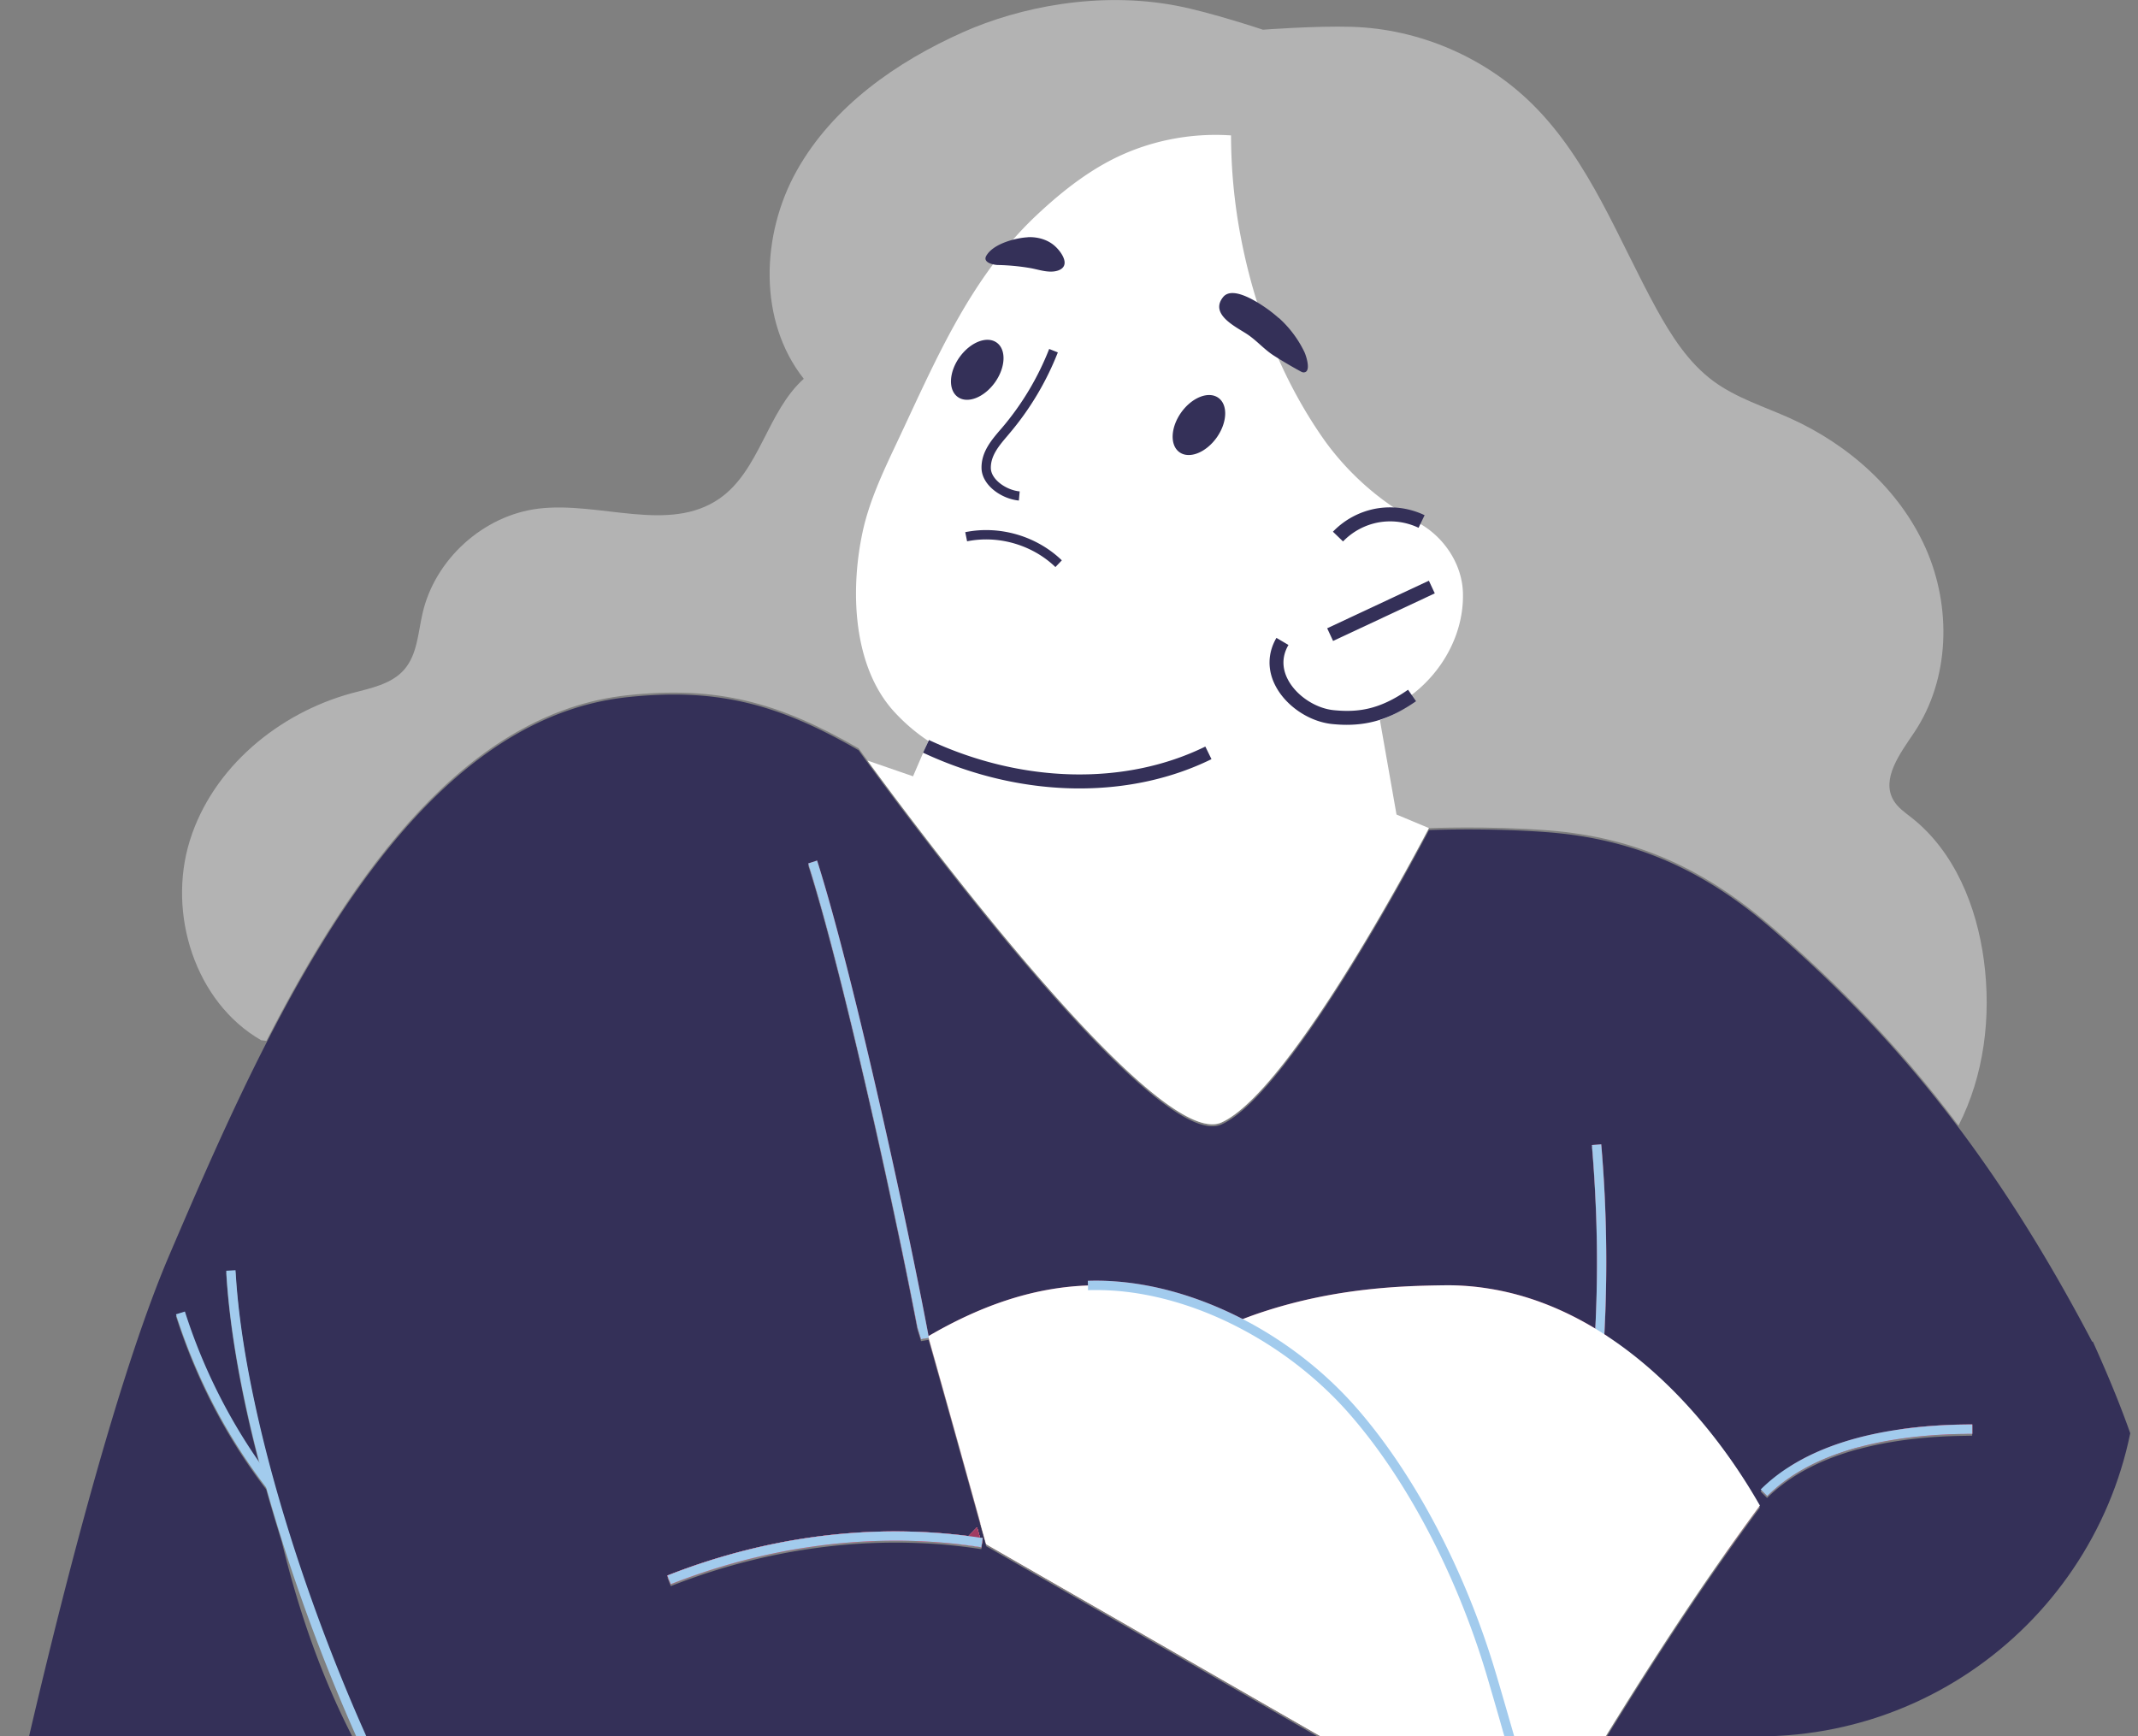 <svg width="197" height="160" fill="none" xmlns="http://www.w3.org/2000/svg"><rect width="100%" height="100%" fill="#808080" stroke="none"/><g clip-path="url(#clip0_566_933)"><path opacity=".4" d="M24.06 95.852l.49.06c8.026-15.705 18.547-30.284 33.27-31.849 8.25-.877 13.884.62 21.293 4.891 0 0 .291.405.823 1.135 4.562 6.232 26.703 35.975 32.602 33.353 6.526-2.905 18.934-26.76 19.131-27.13 0 0 5.471-.231 11.045.207 8.172.653 14.543 3.645 20.726 9.043 5.788 5.046 11.414 10.685 17.022 18.155 2.366-4.624 3.027-10.04 2.341-15.206-.661-4.995-2.702-10.032-6.646-13.152-.617-.482-1.286-.937-1.681-1.608-1.175-2.003.626-4.35 1.921-6.284 3.276-4.908 3.439-11.544 1.046-16.943-2.401-5.398-7.117-9.559-12.494-11.983-2.384-1.074-4.939-1.857-7.048-3.404-2.307-1.693-3.894-4.178-5.274-6.68-3.533-6.446-6.157-13.607-11.362-18.79-4.399-4.384-10.496-7.006-16.696-7.195-3.327-.104-8.198.266-8.198.266s-4.793-1.599-7.906-2.2c-7.22-1.393-14.569.137-19.68 2.406-6.19 2.751-12.048 6.86-15.366 12.774-3.319 5.923-3.567 13.866.643 19.187-3.379 3.026-4.048 8.45-7.77 11.038-4.673 3.24-11.061.232-16.695.928-5.068.627-9.535 4.676-10.667 9.662-.412 1.797-.48 3.79-1.69 5.175-1.174 1.34-3.07 1.702-4.793 2.158-6.774 1.83-12.863 6.868-14.955 13.59-2.092 6.714.48 14.889 6.569 18.396z" fill="#fff"/><path d="M85.072 69.367l.292-.679.017-.043.154-.37a17.023 17.023 0 01-3.258-2.82c-3.67-4.142-3.945-10.994-2.813-16.349.609-2.888 1.887-5.588 3.147-8.261 3.593-7.599 6.766-15.318 13.06-21.164 2.032-1.89 4.219-3.636 6.68-4.917 3.396-1.762 7.272-2.544 11.079-2.286a50.3 50.3 0 00.909 9.421c1.243 6.499 3.687 12.86 7.452 18.319 1.732 2.518 4.15 4.942 6.92 6.73a7.359 7.359 0 012.298.662l-.283.585c2.341 1.28 4.022 3.825 4.073 6.481.086 3.765-1.929 7.341-4.965 9.534l.369.532c-1.046.731-2.041 1.264-3.053 1.625l1.527 8.69 2.984 1.247c-.198.37-12.606 24.224-19.131 27.13-5.9 2.622-28.04-27.121-32.603-33.353l4.202 1.452.935-2.174.008.008z" fill="#fff"/><path d="M146.684 105.514c.163 1.908.283 3.834.361 5.751l.866.112a126.2 126.2 0 00-.369-5.932l-.858.069zM74.473 79.562c1.733 5.442 3.954 14.425 5.977 23.356l.9.112c-2.04-9.052-4.304-18.207-6.062-23.734l-.815.266zm27.707 38.485c.137.155.265.301.403.447.145.164.291.318.437.473 2.444 2.631 4.639 4.41 6.388 4.934.378.112.729.172 1.064.164 1.166-.026 2.487-.593 3.919-1.599.102-.06.205-.138.308-.215a8 8 0 00.463-.353c.395-.3.798-.636 1.201-1.005-.609.197-1.226.421-1.852.662-3.996-2.063-8.258-3.31-12.331-3.508z" fill="#A2CBED"/><path d="M93.879 46.14l.077-.86c-1.218-.111-2.641-1.083-2.658-2.148-.017-1.16.771-2.08 1.526-2.966l.172-.206a26.537 26.537 0 004.476-7.488l-.798-.318a25.678 25.678 0 01-4.33 7.247l-.172.198c-.823.962-1.758 2.054-1.732 3.533.026 1.573 1.827 2.836 3.439 2.991v.017zm-5.463-13.23c-.986 1.385-1.063 3.027-.162 3.671.9.645 2.426.043 3.421-1.34.986-1.385 1.063-3.027.163-3.671-.9-.645-2.427-.043-3.421 1.34zM108.842 38c-.986 1.384-1.063 3.026-.163 3.67.901.645 2.427.043 3.422-1.34.986-1.385 1.063-3.027.163-3.671-.901-.645-2.427-.043-3.422 1.34zm8.987-8.691a13.81 13.81 0 00-.874-.713c-.875-.637-3.362-2.347-4.262-1.213-1.269 1.6 1.235 2.751 2.238 3.422.9.601 1.552 1.4 2.478 1.985.789.499 1.586.972 2.41 1.419.103.06.223.12.343.103.694-.06.163-1.608.017-1.9a10.144 10.144 0 00-2.341-3.112l-.009.009zm-23.127-7.453c.909-.043 1.895.224 2.58.894.584.559 1.382 1.762.215 2.175-.797.275-1.732-.069-2.52-.215a20.166 20.166 0 00-3.045-.292c-.352-.009-1.415-.207-1.055-.843.66-1.16 2.822-1.667 3.825-1.71v-.009zm2.547 30.396l.591-.619c-2.324-2.243-5.736-3.24-8.9-2.596l.17.843c2.89-.585 6.012.326 8.139 2.372zm2.229 20.398c4.314 0 8.481-.893 12.151-2.698l-.566-1.16c-7.391 3.627-16.91 3.403-25.468-.603l-.54 1.17c4.682 2.192 9.647 3.292 14.423 3.292z" fill="#343058"/><path d="M162.231 137.243l.609.61c2.229-2.226 5.205-3.628 8.352-4.487h.025c3.336-.903 6.86-1.212 9.905-1.238l.608-.439v-.429c-2.015 0-4.27.111-6.568.438-3.559.499-7.212 1.513-10.23 3.421a15.084 15.084 0 00-2.701 2.132v-.008zm-25.014-18.491l9.004 10.238.24.267.78.885 11.611 13.187a227.95 227.95 0 013.31-4.591c-3.276-5.751-8.078-11.665-14.072-15.61a3.967 3.967 0 00-.265-.172c.205-3.851.231-7.72.085-11.579a124.862 124.862 0 00-.368-5.932l-.858.069c.163 1.908.283 3.834.36 5.751.155 3.713.137 7.444-.051 11.166-2.993-1.805-6.269-3.12-9.776-3.679z" fill="#A03C62"/><path d="M25.947 142.019s0 .043.017.06c1.63 6.645 3.722 12.585 6.663 18.258H2.597c3.91-16.797 8.712-34.66 13-44.674 2.624-6.129 5.565-12.955 8.952-19.574 8.026-15.705 18.548-30.284 33.271-31.848 8.25-.877 13.884.618 21.292 4.89 0 0 .292.405.824 1.135 4.561 6.233 26.702 35.975 32.602 33.354 6.526-2.906 18.934-26.76 19.131-27.13 0 0 5.471-.232 11.045.206 8.172.654 14.543 3.645 20.726 9.044 5.788 5.046 11.413 10.685 17.021 18.155 4.091 5.441 8.181 11.862 12.314 19.737l.06-.018c6.269 13.857 8.395 23.657 4.331 36.723h-49.307c3.481-5.656 7.177-11.415 10.993-16.831a225.05 225.05 0 013.31-4.59c-3.276-5.751-8.078-11.665-14.072-15.611-.085-.06-.18-.12-.265-.172.205-3.851.231-7.719.085-11.579a124.738 124.738 0 00-.368-5.931l-.858.068c.163 1.909.283 3.834.36 5.751a121.27 121.27 0 01-.051 11.167c-2.993-1.806-6.269-3.121-9.776-3.68a23.658 23.658 0 00-4.15-.309c-3.808.052-9.904.215-16.704 2.45-.609.198-1.227.421-1.853.662-3.996-2.063-8.257-3.31-12.331-3.507a21.078 21.078 0 00-1.946-.018l.017.43c-5.3.181-10.162 2.02-14.69 4.659-.985-5.235-2.52-12.627-4.21-20.089-2.04-9.052-4.304-18.207-6.062-23.734l-.815.267c1.732 5.44 3.953 14.424 5.977 23.355a678.31 678.31 0 012.212 10.135c.009.026.009.052.018.078a479.798 479.798 0 011.852 9.18c.111.37.223.731.334 1.092l.292-.052.403-.068c2.17 7.693 3.944 14.097 4.785 17.132.334 1.212.523 1.882.523 1.882l31.102 17.863H33.827c-4.081-9.077-8.069-20.304-10.324-30.731a.258.258 0 01-.017-.086c-.935-4.307-1.57-8.476-1.784-12.293l-.857.052c.308 5.39 1.432 11.45 3.044 17.631a51.71 51.71 0 01-6.852-13.883l-.823.258c1.87 5.837 4.665 11.201 8.31 15.954.445 1.591.925 3.19 1.423 4.78zm136.884-3.997c2.23-2.218 5.205-3.619 8.352-4.479h.026c3.336-.903 6.86-1.212 9.904-1.238.206-.008.412-.009.609-.009v-.859c-2.015 0-4.27.112-6.569.438-3.558.499-7.211 1.513-10.23 3.422a15.104 15.104 0 00-2.701 2.131l.6.602.009-.008zm-101.023 8.132c8.678-3.422 17.862-4.685 26.668-3.671.652.077 1.304.163 1.947.266l.043-.292v-.017l.086-.542c-.086-.008-.163-.025-.25-.034-.085-.284-.17-.602-.274-.954-.265.275-.531.541-.788.808-9.15-1.178-18.711.077-27.75 3.636l.318.8z" fill="#343058"/><path d="M74.473 79.554c1.733 5.441 3.954 14.424 5.977 23.355.78 3.456 1.535 6.903 2.213 10.135.008.026.008.052.017.078a482.142 482.142 0 011.852 9.18c.112.37.223.731.334 1.092l.292-.051.403-.069a3766.515 3766.515 0 015.308 19.015l31.102 17.862h16.481v-.765c0-.971 0-1.96.052-2.948.197-5.201 1.054-10.591 3.078-15.301a165.769 165.769 0 004.648-12.155c.128-.379.257-.748.377-1.126a116.82 116.82 0 001.149-3.611c.12-.378.232-.748.343-1.126a4.98 4.98 0 00-.266-.172c.206-3.851.232-7.719.086-11.579a123.435 123.435 0 00-.369-5.931l-.857.068c.163 1.909.283 3.834.36 5.751.154 3.714.137 7.445-.051 11.167-2.993-1.805-6.269-3.121-9.776-3.679a23.569 23.569 0 00-4.15-.31c-3.808.052-9.905.215-16.705 2.45-.609.198-1.226.421-1.852.662-3.996-2.063-8.258-3.31-12.331-3.507a21.081 21.081 0 00-1.946-.018l.017.43c-5.3.181-10.162 2.02-14.69 4.659-.986-5.235-2.52-12.627-4.21-20.089-2.04-9.052-4.304-18.207-6.062-23.734l-.815.267h-.009zM61.49 145.177l.318.799c8.678-3.421 17.862-4.685 26.669-3.67.651.077 1.303.163 1.946.266l.043-.292v-.017l.086-.542c-.086-.008-.163-.026-.249-.034-.086-.284-.171-.602-.274-.954-.266.275-.532.541-.79.808-9.149-1.178-18.71.077-27.748 3.636z" fill="#A03C62"/><path d="M146.359 130.28l.857.094.026-.232c.214-1.96.386-3.92.506-5.888.034-.43.06-.868.077-1.298a126.2 126.2 0 00-.283-17.511l-.858.069c.163 1.908.283 3.834.361 5.751.154 3.713.137 7.444-.052 11.166a104.789 104.789 0 01-.394 5.433 26.26 26.26 0 01-.138 1.393c-.025.344-.068.679-.102 1.023z" fill="#A2CBED"/><path d="M90.346 140.406c.334 1.212.523 1.883.523 1.883l31.102 17.862h25.888c3.481-5.656 7.177-11.415 10.993-16.831a230.74 230.74 0 013.31-4.59c-3.276-5.751-8.078-11.665-14.072-15.611-.085-.06-.18-.12-.265-.172-.275-.18-.549-.352-.832-.524-2.993-1.805-6.269-3.121-9.776-3.679a23.562 23.562 0 00-4.15-.31c-3.807.052-9.904.215-16.704 2.45-.609.198-1.227.421-1.853.662-.205.077-.411.163-.626.249h-.008a4.616 4.616 0 00-.429.181 39.742 39.742 0 00-4.039 1.917c-3.181 1.728-6.397 4.006-9.493 7.023a757.795 757.795 0 00-9.57 9.49zm-1.869 1.9c.651.077 1.303.163 1.946.266l.043-.292v-.017l.086-.542c-.086-.008-.163-.026-.249-.034-.086-.284-.171-.602-.274-.954-.266.275-.532.541-.79.808-.265.258-.514.515-.762.765z" fill="#fff"/><path d="M85.518 123.128c-.12.077-.24.146-.36.215l.403-.069a3766.515 3766.515 0 015.308 19.015l31.102 17.862h16.481a317.123 317.123 0 00-2.598-7.564c-2.907-8.115-6.277-16.273-12.065-22.892-.155-.172-.3-.344-.455-.507-.051-.052-.103-.103-.154-.163-2.418-2.639-5.299-4.978-8.481-6.783-.266-.154-.54-.301-.814-.447h-.009c-3.499-1.865-7.332-3.069-11.293-3.309a23.548 23.548 0 00-2.333-.035c-5.3.181-10.161 2.02-14.689 4.659-.017 0-.026.009-.043.018z" fill="#fff"/><path d="M61.49 145.177l.318.799c8.678-3.421 17.862-4.685 26.669-3.67.651.077 1.303.163 1.946.266l.043-.292v-.017l.086-.542c-.086-.008-.163-.026-.249-.034-.086-.284-.171-.602-.274-.954-.266.275-.532.541-.79.808-9.149-1.178-18.71.077-27.748 3.636z" fill="#DB5E73"/><path d="M100.233 118.021l.017.43v.43c.918-.026 1.844 0 2.77.077 3.456.301 7.031 1.35 10.427 3.018a35.486 35.486 0 019.733 7.049c.051.06.103.111.154.163.352.37.695.739 1.029 1.126 5.257 6.009 9.844 14.751 12.606 23.983.463 1.573.96 3.275 1.475 5.089.068.25.145.507.223.765h.9a817.424 817.424 0 00-1.072-3.713c-.24-.825-.472-1.625-.703-2.39-2.796-9.344-7.452-18.198-12.786-24.301-2.795-3.198-6.191-5.872-9.844-7.857-.214-.112-.437-.232-.652-.344-3.996-2.063-8.257-3.31-12.33-3.507a21.103 21.103 0 00-1.947-.018z" fill="#A2CBED"/><path d="M171.217 133.357c3.336-.903 6.86-1.212 9.905-1.238.205-.008.411-.008.608-.008v-.86c-2.015 0-4.27.112-6.568.438l-3.945 1.668z" fill="#EA6E86"/><path d="M162.831 137.844h.009c2.229-2.217 5.205-3.619 8.352-4.478h.025c3.336-.903 6.86-1.212 9.905-1.238.205-.009.411-.009.608-.009v-.859c-2.015 0-4.27.111-6.568.438-3.559.499-7.212 1.513-10.23 3.421a146.45 146.45 0 00-2.101 2.734v-.009z" fill="#A03C62"/><path d="M61.49 145.177l.318.799c8.678-3.421 17.862-4.685 26.668-3.67.652.077 1.304.163 1.947.266l.043-.292v-.017c-.052-.172-.103-.37-.163-.576-.086-.284-.172-.602-.275-.954-.265.275-.531.541-.788.808-9.15-1.178-18.711.077-27.75 3.636z" fill="#EA6E86"/><path d="M82.68 113.13a480.56 480.56 0 011.852 9.181c.112.37.223.731.335 1.092l.291-.052.403-.069c-.017-.051-.026-.094-.043-.146a1746.59 1746.59 0 00-2.838-10.006zm-21.19 32.047l.318.799c8.678-3.421 17.862-4.685 26.669-3.67.651.077 1.303.163 1.946.266l.043-.292v-.017l.086-.542c-.086-.008-.163-.026-.249-.034-.086-.284-.171-.602-.274-.954-.266.275-.532.541-.79.808-9.149-1.178-18.71.077-27.748 3.636z" fill="#A03C62"/><path d="M162.231 137.243l.609.61c2.229-2.226 5.205-3.628 8.352-4.487h.025c3.336-.903 6.86-1.212 9.905-1.238.205-.009.411-.009.608-.009v-.859c-2.015 0-4.27.111-6.568.438-3.559.499-7.212 1.513-10.23 3.421a15.084 15.084 0 00-2.701 2.132v-.008zM74.473 79.562c1.732 5.442 3.953 14.425 5.977 23.356a678.31 678.31 0 012.212 10.135c.009.026.009.051.017.077a481.338 481.338 0 011.853 9.181c.111.37.223.731.334 1.092l.292-.052.403-.069h.025c0-.06-.017-.111-.025-.163-.986-5.235-2.521-12.628-4.21-20.089-2.041-9.052-4.305-18.207-6.063-23.734l-.815.266zm-53.628 37.531c.309 5.39 1.432 11.45 3.044 17.631.206.774.412 1.547.635 2.329.446 1.591.926 3.19 1.423 4.78 0 .026 0 .043.017.06a172.416 172.416 0 006.929 18.258h.935c-4.082-9.077-8.07-20.304-10.325-30.731a.258.258 0 01-.017-.086c-.935-4.307-1.57-8.476-1.784-12.292l-.857.051z" fill="#A2CBED"/><path d="M16.214 121.108c1.87 5.836 4.665 11.2 8.31 15.954.008 0 .017.026.025.035l.3-.224.386-.301c-.205-.266-.411-.541-.617-.816-.249-.336-.489-.68-.729-1.023a51.74 51.74 0 01-6.851-13.883l-.824.258zm45.276 24.069l.318.799c8.678-3.421 17.862-4.685 26.669-3.67.651.077 1.303.163 1.946.266l.043-.292v-.017l.086-.542c-.086-.008-.163-.026-.249-.034a43.066 43.066 0 00-1.063-.146c-9.15-1.178-18.711.077-27.75 3.636z" fill="#A2CBED"/><path d="M124.089 66.788c2.306 0 4.227-.67 6.388-2.175l-.737-1.057c-2.659 1.865-4.665 2.098-6.852 1.883-1.706-.172-3.49-1.376-4.245-2.871-.377-.74-.66-1.874.078-3.138l-1.107-.653c-.806 1.375-.849 2.93-.111 4.375.96 1.891 3.121 3.353 5.265 3.567.455.044.9.07 1.321.07zm7.57-13.281l.545 1.168-9.371 4.386-.544-1.168 9.37-4.386zm-7.905-3.619a6.075 6.075 0 013.276-1.753 6.096 6.096 0 013.679.498l.557-1.16a7.414 7.414 0 00-4.467-.61 7.332 7.332 0 00-3.979 2.131l.926.894h.008z" fill="#343058"/></g><defs><clipPath id="clip0_566_933"><path d="M197 0H0v160h162c19.33 0 35-15.67 35-35V0z" fill="#fff"/></clipPath></defs></svg>